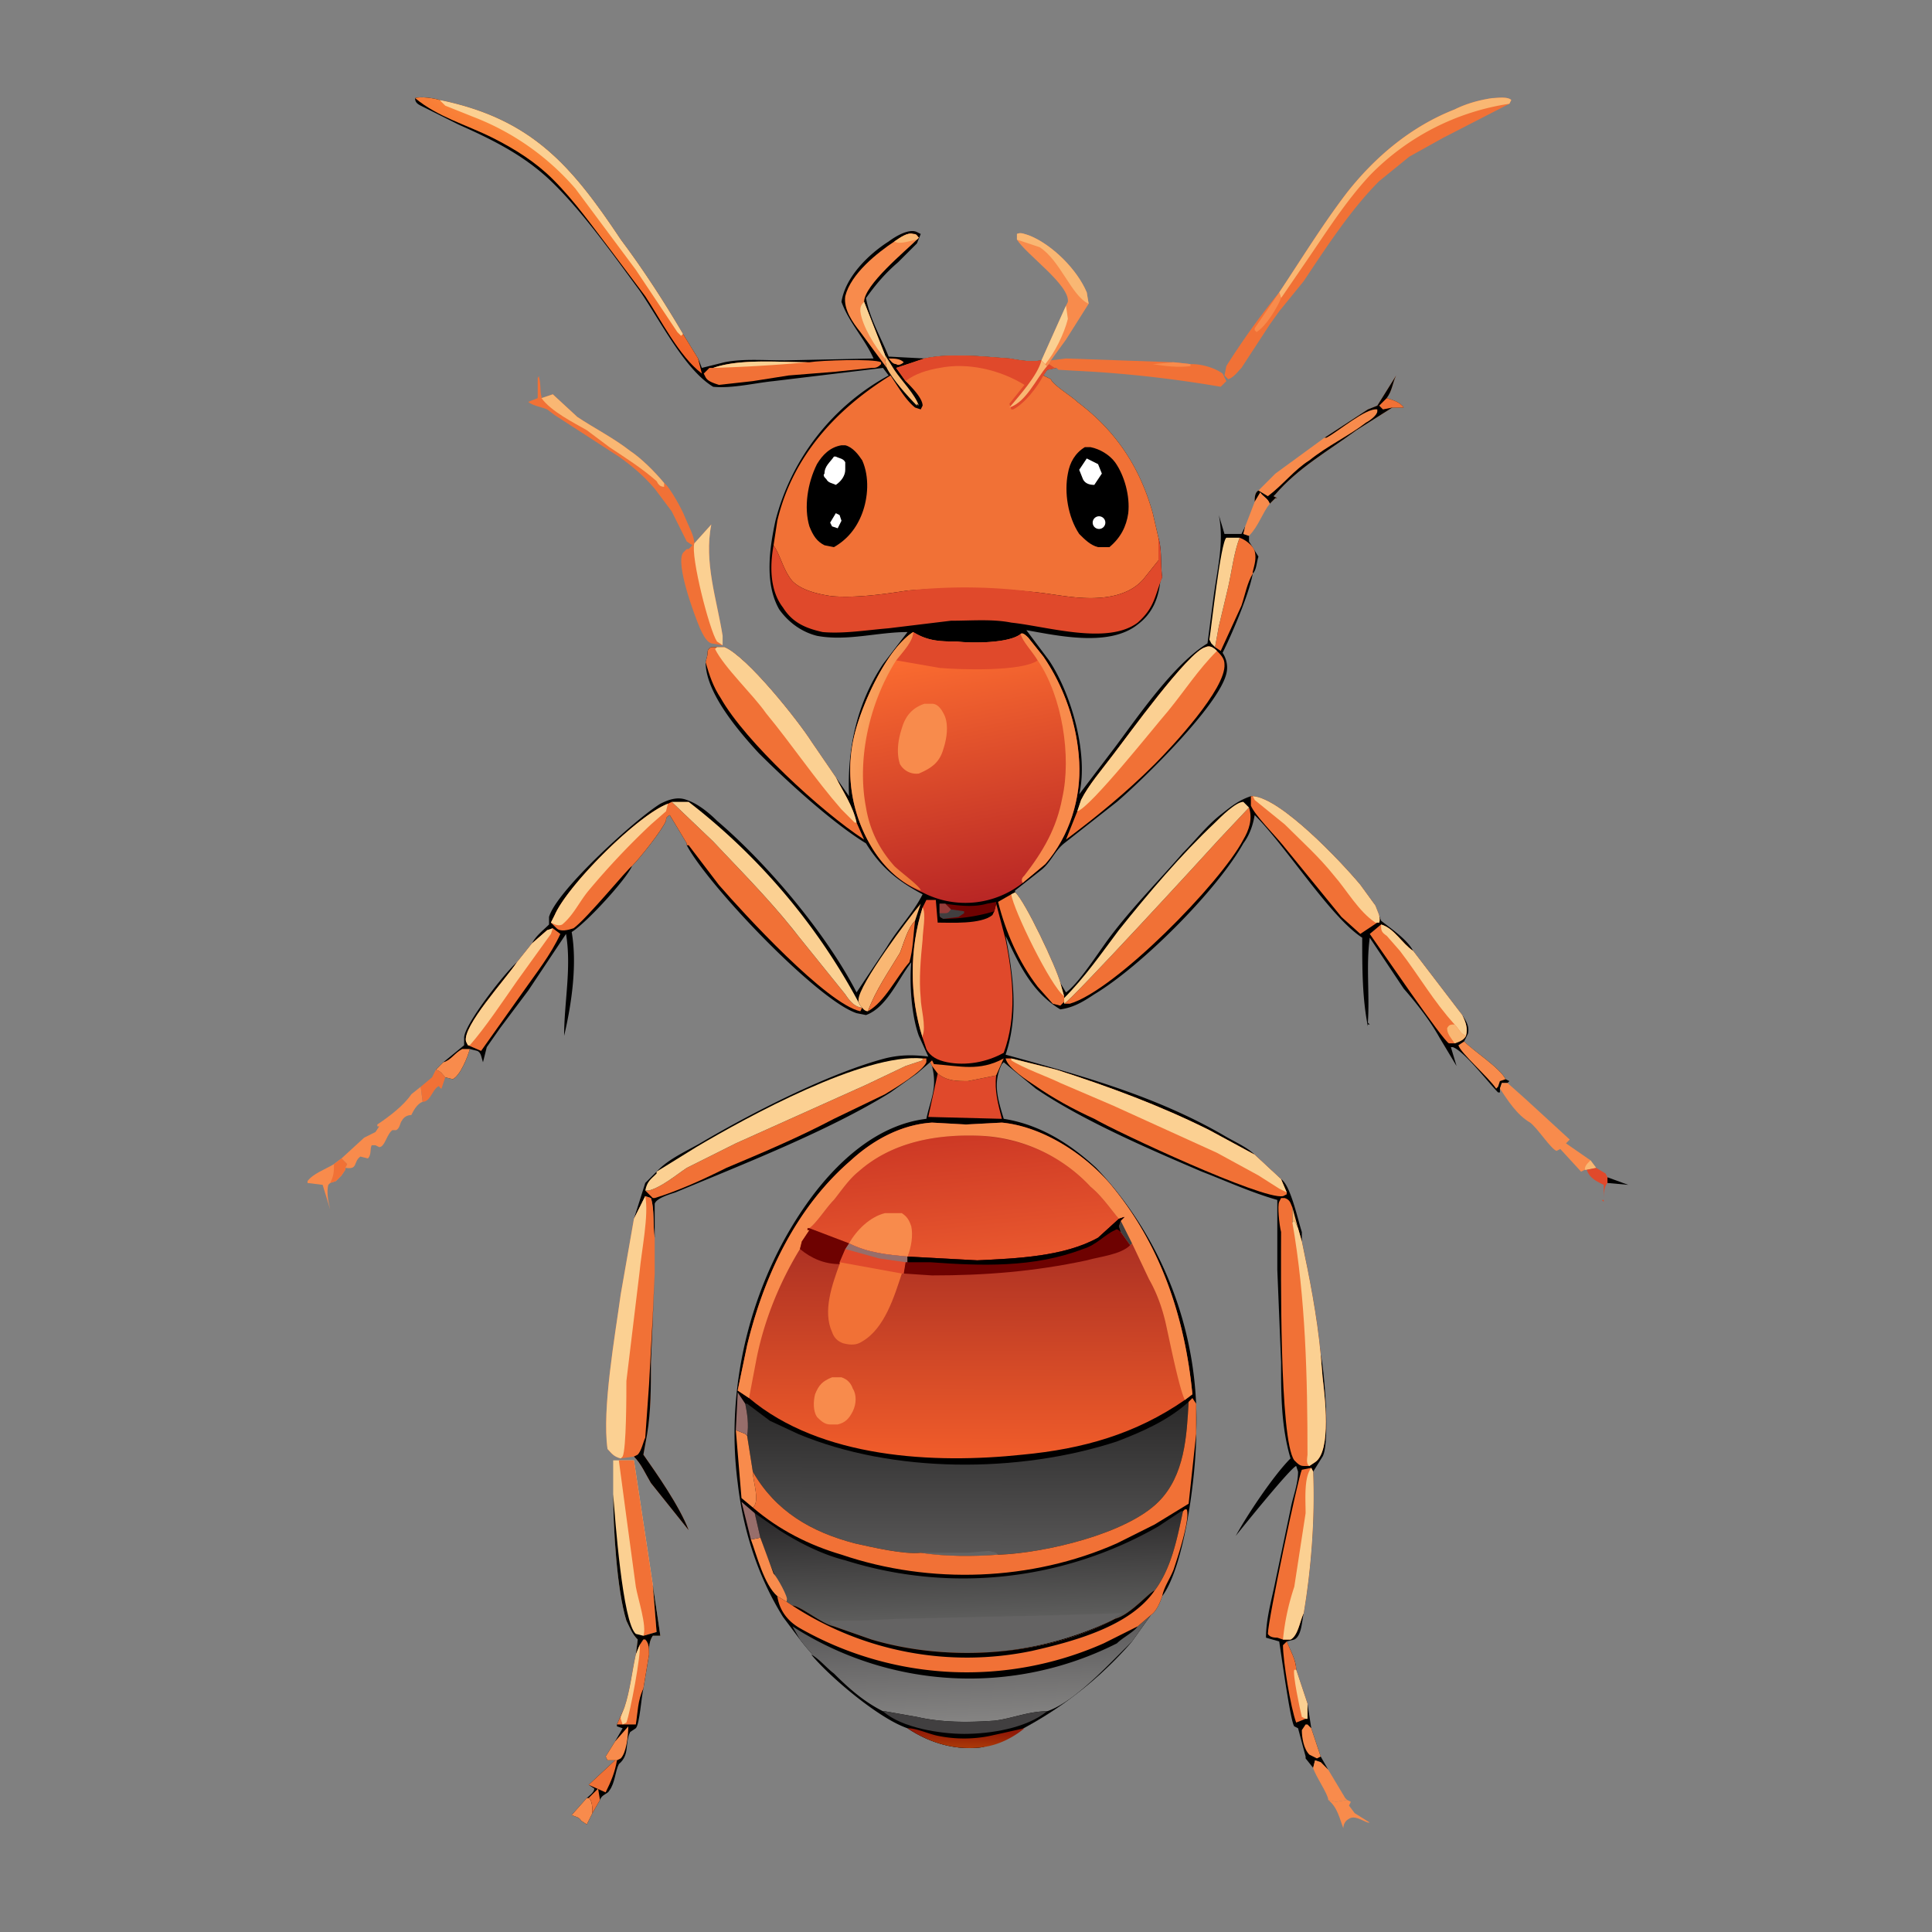 <svg xmlns="http://www.w3.org/2000/svg" width="1024" height="1024"><rect width="100%" height="100%" fill="#808080" stroke="none"/><path d="M220 52c3-1 10 0 13 1 49 10 70 35 96 74 12 16 23 33 33 50l8 13 2 5 12-3c10-2 21-1 32-1l47-1c-5-11-13-19-17-30 2-13 14-25 25-32 4-3 11-7 15-5l2 1-2 5-10 10c-7 6-12 12-17 19 2 11 8 21 12 31l19 1c14-3 31-1 45 0 6 1 11 2 17 1l2 2 1 1 1-1 3 2h1l-5 1-2 3 4 2c1 3 11 9 14 12 20 15 33 34 40 59l3 13c2 7 1 14 2 21l-1 2c-1 9-4 17-12 23-15 12-42 6-59 3l12 16c12 18 21 50 16 71l19-25c12-16 31-44 49-55l3-23c2-16 6-30 3-45l3 10h9l2-4-1 4 3 1v3l5 8c-1 3-1 7-3 9-2 11-11 32-16 42 2 3 3 7 2 11-4 17-44 56-58 68l-28 22c-5 4-7 10-12 14l-14 11v1c5 4 22 40 24 48l3 5c7-5 17-21 23-29 12-16 26-30 39-45 7-7 13-15 21-21 5-4 9-7 15-9h1c15 1 47 35 57 47l8 11 3 8c5 4 14 10 17 16l26 34c2 3 4 6 3 10l-2 4c5 5 19 14 22 20l2 1-1 1h-3l-1 3v2h-1c-5-5-18-22-24-24h-1l3 10-9-15c-5-9-12-18-19-26l-18-27c-2 15 0 30-1 45l1 1h-1v1c-3-15-3-31-3-47-17-11-40-48-57-65-1 6-3 11-6 15-14 25-54 65-79 80-6 4-11 7-18 8-15-9-22-24-29-39 4 21 7 42 0 63 40 11 80 22 116 43 5 3 12 6 16 10l14 13c5 3 9 22 11 28v5c4 19 8 39 10 60 2 8 5 47 1 54l-5 8c1 25-1 51-5 75-1 4-1 12-5 14l-4 1c2 5 5 10 5 15l6 18 2 13 5 15 4 7-4-4-3-1-1 4-4-5v-1l-4-15-2-1c-2-2-7-39-8-45l-7-2c0-10 3-20 5-30l8-38c1-6 4-13 4-20l-1-3c-3 1-28 32-32 37 6-11 20-32 29-41-5-17-5-34-5-51l-2-49v-37c-14-4-27-10-40-15-28-12-63-27-88-44l-17-14-1 1c-5 10-2 19 1 29 19 3 35 13 49 26a194 194 0 0 1 53 141c0 21-6 70-18 86-1 3-3 8-6 10l-10 14a204 204 0 0 1-79 56c-14 2-28-2-40-10a172 172 0 0 1-57-47l-9-12c-13-21-21-45-24-71-7-53 8-111 41-154 14-18 34-36 59-39 2-10 6-16 3-28l-1-2-7 6-14 10c-32 20-78 38-114 53-3 1-10 3-11 6v18c-1-6 0-15-2-21l-3-1-6 12 6-19 6-6 1-1c6-6 15-10 22-14 27-16 68-37 98-45 8-2 15-2 23-1l-5-11c-4-11-5-28-4-39-7 9-13 24-24 28l-5-1c-21-7-79-68-90-89v-1l-9-15c-2 1-2 2-2 3-2 5-14 20-18 24-3 7-24 30-32 35 3 17 0 38-4 55 0-18 4-36 1-54l-20 30-15 20-7 10-2 8c-1-3-1-5-3-6l-4-1c-1 4-5 14-9 16l-4-1c-2-2-2-3-5-4l4-4 11-9v-4c0-7 22-35 28-40l8-10c2-4 6-7 9-10v-4c4-14 46-52 59-60 4-2 9-4 14-2 6 2 12 7 16 11 27 23 58 60 74 91l16-24c6-10 14-18 19-28-13-7-22-14-30-27-18-11-42-33-57-48-11-12-28-32-28-48l1-4c0-2 0-3 2-4h7c12 5 39 39 46 50l13 19 7 10c-1-25 4-49 18-70l13-17c-16 0-32 5-48 2-8-2-15-7-20-14-8-14-5-33-2-47a122 122 0 0 1 60-77l-3-4-58 7c-10 1-22 4-32 3-15-9-28-35-39-51-14-19-31-43-48-59-14-13-30-21-48-29l-20-10c-2-1-3-2-3-4Z"/><path fill="#F17136" d="M490 190c14-3 31-1 45 0 6 1 11 2 17 1l2 2 1 1 1-1 3 2h1l-5 1-2 3 4 2c1 3 11 9 14 12 20 15 33 34 40 59l3 13v12l-8 10c-7 8-18 10-28 10s-19-2-28-3a373 373 0 0 0-69-1c-13 2-27 4-40 3-7-1-16-3-21-8-5-6-6-13-10-19l2-13c8-34 31-59 60-77 4 6 8 13 13 17l3 1 1-2c0-4-6-10-9-13l-5-7 15-5Z"/><path fill="#E0492B" d="M490 190c14-3 31-1 45 0 6 1 11 2 17 1l2 2 1 1 1-1 3 2h1l-5 1-2 3c-3 6-10 15-16 18h-1l-1-3 8-10c-13-8-30-12-45-9-6 1-13 3-18 7l-5-7 15-5Z"/><path fill="#F9B773" d="m552 191 2 2 1 1c-6 7-11 19-20 22 5-6 15-17 17-25Z"/><path d="M575 237h3c5 1 10 4 13 8 5 7 8 18 7 27-1 7-4 13-10 18h-6c-4-1-7-4-10-7-6-9-8-22-6-32 1-6 4-11 9-14Z"/><path fill="#fff" d="m576 243 6 3 2 5-4 6c-3 0-5-1-6-3l-2-5 4-6ZM581 274a3 3 0 1 1 3 6 3 3 0 0 1-3-6Z"/><path d="M446 236h2c4 1 7 5 9 8 4 9 3 20 0 28s-8 14-15 18l-5-1c-4-2-6-5-8-10-3-10-1-23 4-33 3-5 7-9 13-10Z"/><path fill="#fff" d="M442 242h1c2 1 4 1 5 3v4c0 3-2 6-5 8-2-1-4-1-5-3-1-1-2-2-1-3 0-4 3-6 5-9ZM443 272l2 1 1 3-2 4-3-1-1-2 3-5Z"/><defs><linearGradient id="a" x1="512.5" x2="512.4" y1="744.9" y2="823" gradientUnits="userSpaceOnUse"><stop offset="0" stop-color="#2B2A2A"/><stop offset="1" stop-color="#575656"/></linearGradient></defs><path fill="url(#a)" d="M630 743c-1 18-2 39-16 53-17 17-60 27-84 28h-1c-13 1-28 1-41-1-9 1-26-3-35-5-23-6-42-17-54-38l-3-19c1-6 0-12-1-17h1l12 9 15 7c50 21 117 21 169 4 13-5 27-11 38-21Z"/><path fill="#646363" d="M488 823h25l11-1 4 1 1 1c-13 1-28 1-41-1Z"/><defs><linearGradient id="b" x1="512.9" x2="514.6" y1="800.7" y2="857.3" gradientUnits="userSpaceOnUse"><stop offset="0" stop-color="#2A2829"/><stop offset="1" stop-color="#5D5D5C"/></linearGradient></defs><path fill="url(#b)" d="M627 801c-3 14-6 30-15 42-3 1-13 13-21 15a181 181 0 0 1-149 4c-6-1-18-11-22-11l-3-2v-1a220 220 0 0 1-14-33l-3-13 13 9c11 7 23 13 35 16a208 208 0 0 0 166-18l12-8h1Z"/><path fill="#646363" d="m442 862-2-2v-1h16l20-1 88-2 31-1-4 2v1a181 181 0 0 1-149 4Z"/><defs><linearGradient id="c" x1="512.4" x2="514.2" y1="861.7" y2="911.7" gradientUnits="userSpaceOnUse"><stop offset="0" stop-color="#5B5A5B"/><stop offset="1" stop-color="#848382"/></linearGradient></defs><path fill="url(#c)" d="m603 862 7-6-10 14a204 204 0 0 1-79 56c-14 2-28-2-40-10a172 172 0 0 1-57-47l-4-7a173 173 0 0 0 172 9c3-3 9-6 11-9Z"/><path d="M555 907c12-4 27-19 36-28l9-9a204 204 0 0 1-79 56c-14 2-28-2-40-10-15-5-41-27-51-39 4 2 8 7 12 10 8 8 16 15 26 20h1l17 3c13 3 27 3 41 2 9-1 18-5 28-5Z"/><path fill="#413F40" d="M468 907h1l17 3c13 3 27 3 41 2 9-1 18-5 28-5-11 9-30 12-44 12-12 0-33-3-43-12Z"/><defs><linearGradient id="d" x1="512" x2="511.8" y1="917.8" y2="925.5" gradientUnits="userSpaceOnUse"><stop offset="0" stop-color="#911906"/><stop offset="1" stop-color="#A83708"/></linearGradient></defs><path fill="url(#d)" d="M481 916c5 0 11 3 16 4a69 69 0 0 0 28 0l18-4c-6 5-14 9-22 10-14 2-28-2-40-10Z"/><path fill="#E0492B" d="M614 285c2 7 1 14 2 21-4 10-4 16-13 24-16 12-48 2-67 0-10-2-21-1-32-1l-33 4c-12 1-24 3-35 2-9-2-16-5-21-13-7-9-7-22-5-33 4 6 5 13 10 19 5 5 14 7 21 8 13 1 27-1 40-3a283 283 0 0 1 69 1c9 1 18 3 28 3s21-2 28-10l8-10v-12Z"/><path fill="#F17136" d="m356 425 22 21c16 17 31 32 45 50l25 31c2 3 5 7 9 7l-1 2c-18-4-62-52-75-67l-16-21h-1v-1l-9-15c-2 1-2 2-2 3-2 5-14 20-18 24-2 1-24 28-31 33-3 1-7 2-9 0l-3-3 2-4c7-16 44-53 60-59l2-1Z"/><path fill="#FBD092" d="m292 489 2-4c7-16 44-53 60-59l-1 4-8 7a399 399 0 0 0-33 35c-5 6-8 13-14 18-2 1-4 0-6-1Z"/><path fill="#F17136" d="M682 632v1l-2 1c-11 2-88-34-100-41-11-5-22-11-32-18-3-2-14-9-15-14h3l24 6c28 9 55 19 81 32l24 13 14 13 3 7Z"/><path fill="#FBD092" d="m536 561 24 6c28 9 55 19 81 32l24 13 14 13 3 7-4-2-11-7-22-12-55-25-28-12c-6-3-20-8-26-12v-1Z"/><path fill="#F17136" d="m630 743 2-2 2 3v16l-4 37-18 11-20 10c-45 20-99 22-146 6-17-5-33-13-47-25 4-3 0-14 0-19 12 21 31 32 54 38 9 2 26 6 35 5 13 2 28 2 41 1h1c24-1 67-11 84-28 14-14 15-35 16-53ZM374 351l1-4c0-2 0-3 2-4h7c12 5 39 39 46 50l13 19c4 8 9 15 11 24l4 9c-23-15-63-52-76-75-4-6-6-12-8-19Z"/><path fill="#FBD092" d="M384 343c12 5 39 39 46 50l13 19c4 8 9 15 11 24h-1l-7-7c-14-16-26-34-40-51-7-10-22-24-27-34l1-1h4Z"/><path fill="#F17136" d="M694 777h-3c-2 0-3-1-5-3-8-11-7-103-7-121-1-4-2-14-1-16l1-2h2c3 1 3 3 4 5v8l1-1 2 4 2 7c4 19 8 39 10 60l1 12c1 9 5 39-4 45l-3 2Z"/><path fill="#FBD092" d="m685 648 1-1 2 4 2 7c4 19 8 39 10 60l1 12c1 9 5 39-4 45l-3 2c-2-1-1-5-1-6 0-41-1-83-8-123Z"/><path fill="#F17136" d="m627 801 1-1h1c2 5-5 26-7 32-2 5-5 9-6 14-1 3-3 8-6 10l-7 6-18 9a179 179 0 0 1-161-8c-7-4-11-10-12-17l5 3 3 2c4 0 16 10 22 11l20 7c40 12 92 9 129-11 8-2 18-14 21-15 9-12 12-28 15-42Z"/><path d="M591 858c8-2 18-14 21-15-13 19-43 27-65 32a169 169 0 0 1-127-24c4 0 16 10 22 11l20 7c40 12 92 9 129-11Z"/><defs><linearGradient id="e" x1="286.8" x2="312.2" y1="137.6" y2="100.6" gradientUnits="userSpaceOnUse"><stop offset="0" stop-color="#F26329"/><stop offset="1" stop-color="#FA853A"/></linearGradient></defs><path fill="url(#e)" d="M220 52c3-1 10 0 13 1 49 10 70 35 96 74 12 16 23 33 33 50l8 13 2 8c-12-9-22-29-30-41l-18-24c-10-13-19-26-31-38-9-9-20-16-32-22-14-7-29-11-41-21Z"/><path fill="#FBD092" d="M233 53c49 10 70 35 96 74 12 16 23 33 33 50l-1 1-2-2-8-12-14-21-32-43a136 136 0 0 0-54-38l-15-6-3-3Z"/><path fill="#F17136" d="M662 428c2 6 0 12-3 17-12 23-68 80-92 87h-3c4-2 73-77 82-87l16-17ZM489 561h2v2c-2 5-17 14-22 17l-27 13c-19 10-38 18-57 26-12 6-25 12-38 16h-1l-4-4h2c7-2 14-8 20-12l26-13 69-31 21-10 9-3v-1ZM663 422h1c15 1 47 35 57 47l8 11c1 3 3 6 2 9h-1l-9 6-10-9-31-38c-4-5-15-16-17-21v-5Z"/><path fill="#FBD092" d="M664 422c15 1 47 35 57 47l8 11c1 3 3 6 2 9h-2c-9-6-15-17-22-25-8-10-17-18-26-27l-16-13-1-2ZM348 621l21-13c27-16 89-50 120-47v1l-9 3-21 10-69 31-26 13c-6 4-13 10-20 12h-2c1-5 3-6 6-9v-1Z"/><path fill="#F17136" d="m680 869-3-1c-1 0-4 0-5-2 0-7 16-83 18-87l5-1 1 2c1 25-1 51-5 75-2 4-3 12-7 14h-4Z"/><path fill="#FBD092" d="m695 778 1 2c1 25-1 51-5 75-2 4-3 12-7 14h-4c1-10 3-19 6-28l6-39c0-7-1-19 3-24ZM356 425h9a334 334 0 0 1 91 108l1 1c-4 0-7-4-9-7l-25-31c-14-18-29-33-45-50l-22-21Z"/><path fill="#F17136" d="M732 490c7 2 11 10 17 14l26 34c2 4 3 7 2 11-1 2-3 3-6 4h-3c-3-1-37-51-42-58l6-5Z"/><path fill="#FBD092" d="M732 490c7 2 11 10 17 14l26 34c2 4 3 7 2 11-3-1-4-4-6-6-11-12-19-26-29-39l-7-8c-3-2-3-3-3-6Z"/><path fill="#F9B773" d="M771 543c2 2 3 5 6 6-1 2-3 3-6 4-2-3-4-5-4-8 1-2 2-2 4-2Z"/><path fill="#F17136" d="m282 500 8-7 3-1 4 3c-5 11-13 21-20 31l-22 31-7-3-1-2c-2-8 21-33 27-42l8-10Z"/><path fill="#FBD092" d="m282 500 8-7 3-1-1 3-18 25c-7 10-17 25-25 34h-1l-1-2c-2-8 21-33 27-42l8-10ZM564 529c11-11 20-24 29-36 16-20 33-40 51-57 3-3 11-11 15-11l3 3-16 17c-9 10-78 85-82 87v-3Z"/><path fill="#F17136" d="M538 473c5 4 22 40 24 48l2 7v3l-2 2-4-1-8-9c-10-13-17-29-21-45l7-4 2-1Z"/><path fill="#FBD092" d="M538 473c5 4 22 40 24 48l2 7c-7-5-27-46-28-54l2-1Z"/><path fill="#E0492B" d="M497 569c5 4 10 4 16 4l15-3c-1 8 1 15 3 23l-39-1 5-23Z"/><path fill="#F17136" d="M657 285c3 1 7 4 8 7 1 4 0 7-1 11v1c-3 5-4 11-6 17l-11 24-3-2 2-11 5-21c2-9 3-18 6-26Z"/><path fill="#F9B773" d="M455 531v-1c0-8 27-44 33-51l-3 9c-4 4-6 12-8 17-6 10-13 20-17 31-2 0-3-2-4-3l-1-2Z"/><path fill="#FBD092" d="m644 343-2-2-1-2c1-6 6-52 9-54h7c-3 8-4 17-6 26l-5 21-2 11Z"/><path fill="#F17136" d="M687 913c-3-8-7-33-7-41l2-2c2 5 5 10 5 15l6 18v8h-1l-5 2Z"/><path fill="#FBD092" d="m692 911-2-1c-1-4-5-23-4-25h1l6 18v8h-1Z"/><path fill="#F88B4C" d="m390 758 5 2 1 1 3 19c0 5 4 16 0 19l-6-5-3-36Z"/><path fill="#F17136" d="M485 488c-1 8-1 15-3 22-7 8-13 21-22 26 4-11 11-21 17-31 2-5 4-13 8-17ZM493 563l1-1 1 2c14 1 24 4 37-3l-4 9-15 3c-6 0-11 0-16-4l-3-4-1-2Z"/><path fill="#F88B4C" d="m398 816 5-1 7 19c2 2 8 13 7 14v1l-5-3c-7-6-11-22-14-30ZM798 572l-3 1-1 3-1 1c-4-6-19-19-20-23l3-2c5 5 19 14 22 20ZM235 563c4-1 6-5 10-7h4c-1 4-5 14-9 16l-4-1c-2-2-2-3-5-4l4-4ZM700 931l-2 1-4-2c-3-3-4-9-4-13l2-3h1l2 2 5 15Z"/><path fill="#976E6B" d="m391 738 4 6c1 5 2 11 1 17l-1-1-5-2 1-20ZM393 796l7 6 3 13-5 1-5-20Z"/><path fill="#F9B773" d="m685 640 3 11-2-4-1 1v-8Z"/><defs><linearGradient id="f" x1="512.5" x2="512.2" y1="660.3" y2="771.6" gradientUnits="userSpaceOnUse"><stop offset="0" stop-color="#AD3123"/><stop offset="1" stop-color="#F05C2A"/></linearGradient></defs><path fill="url(#f)" d="m391 737 5-24c9-37 26-73 55-98 12-11 27-19 43-20l18 1 19-1c21 2 43 16 57 32 27 32 40 71 44 112l-4 3c-26 18-54 26-86 29-47 5-107 2-145-30l-6-4Z"/><defs><linearGradient id="g" x1="506.7" x2="513.3" y1="602.3" y2="668.2" gradientUnits="userSpaceOnUse"><stop offset="0" stop-color="#CD3925"/><stop offset="1" stop-color="#E9582E"/></linearGradient></defs><path fill="url(#g)" d="M429 651c4-3 9-11 13-15 4-5 8-11 13-15 18-16 42-20 65-19 23 2 42 10 58 27 6 5 10 11 15 17l-11 10c-18 10-43 11-64 12l-37-2c-11-1-21-2-31-7l-21-8Z"/><path fill="#F88B4C" d="M450 659c4-7 11-14 19-16h9c3 2 4 4 5 7 1 5 0 11-2 16-11-1-21-2-31-7Z"/><path fill="#F88B4C" d="m391 737 5-24c9-37 26-73 55-98 12-11 27-19 43-20l18 1 19-1c21 2 43 16 57 32 27 32 40 71 44 112l-4 3c-3-6-8-31-10-40s-5-17-9-24l-9-19-1 1-5-7-1-3 1-3 2-2-3 1c-5-6-9-12-15-17a85 85 0 0 0-58-27c-23-1-47 3-65 19-5 4-9 10-13 15-4 4-9 12-13 15h-1v1h1l-4 6-1 4c-11 18-19 38-23 58l-4 21-6-4Z"/><path fill="#413F40" d="m594 653-1-3 1-3 6 12-1 1-5-7Z"/><path fill="#F17136" d="M450 659c10 5 20 6 31 7v3h-1l-1 6h-1c-4 12-9 29-21 36-3 2-6 2-10 1-3-1-5-3-6-6-5-11 0-25 4-36v-1l3-7 2-3Z"/><path fill="#E0492B" d="M450 659c10 5 20 6 31 7v3h-1l-1 6h-1l-33-6 3-7 2-3Z"/><path fill="#976E6B" d="M450 659c10 5 20 6 31 7v3h-1l-14-2-18-5 2-3Z"/><path fill="#6E0201" d="m593 646 3-1-2 2-1 3 1 3 5 7c-5 5-16 6-23 8-28 6-54 8-82 8l-15-1 1-6h1v-3l37 2c21-1 46-2 64-12l11-10Z"/><path d="m593 646 3-1-2 2-1 3 1 3c-1-1-2-2-3-1-5 2-10 8-17 10-26 10-54 9-81 7h-12v-3l37 2c21-1 46-2 64-12l11-10Z"/><path fill="#6E0201" d="m424 662 1-4 4-6h-1v-1h1l21 8-2 3-3 7v1c-8 0-15-3-21-8Z"/><path fill="#F88B4C" d="M441 730h5c3 1 5 3 6 6 2 3 2 8 0 12s-4 6-8 7h-4c-3 0-5-2-7-4-2-3-2-8-1-12 2-5 4-7 9-9Z"/><defs><linearGradient id="h" x1="523.9" x2="499.5" y1="475.7" y2="346.5" gradientUnits="userSpaceOnUse"><stop offset="0" stop-color="#B92725"/><stop offset="1" stop-color="#FA6B30"/></linearGradient></defs><path fill="url(#h)" d="M541 336c1-1 3 1 4 2l8 10c11 16 18 36 19 56 1 19-5 39-18 54l-12 10a49 49 0 0 1-53 5c-12-5-21-14-27-24a79 79 0 0 1-9-60c4-16 17-45 31-54 8 5 15 5 23 5 8 1 28 1 34-4Z"/><path fill="#E0492B" d="M484 335c8 5 15 5 23 5 8 1 28 1 34-4 1 4 6 9 9 14-8 6-41 5-52 4l-23-4c3-4 9-10 9-15Z"/><path fill="#F88B4C" d="M541 336c1-1 3 1 4 2l8 10c11 16 18 36 19 56 1 19-5 39-18 54l-12 10c-1-2 0-3 1-4 10-13 17-25 20-41 5-22 0-54-13-73-3-5-8-10-9-14Z"/><defs><linearGradient id="i" x1="495.1" x2="452.3" y1="405.3" y2="397.5" gradientUnits="userSpaceOnUse"><stop offset="0" stop-color="#ED7A38"/><stop offset="1" stop-color="#FAA35F"/></linearGradient></defs><path fill="url(#i)" d="M484 335c0 5-6 11-9 15-14 22-21 52-16 78 2 12 7 22 15 31 3 3 14 11 14 13-11-4-20-13-26-23a79 79 0 0 1-9-60c4-16 17-45 31-54Z"/><path fill="#F88B4C" d="M490 373h4c3 0 5 3 6 5 3 5 2 13 0 19-2 7-6 10-13 13a10 10 0 0 1-10-5c-2-6-1-13 1-19 2-7 6-11 12-13Z"/><path fill="#E0492B" d="m489 481 2-4h5l1 12c7 0 23 1 29-4l1-2 1-4 5 19c4 20 6 41-1 60-9 5-20 7-30 5-5-1-9-3-11-7l-2-6c-7-22-7-47 0-69Z"/><path fill="#F9B773" d="M489 481c2 3 0 13 0 17-1 10-2 21-1 31 0 5 3 15 1 20v1c-7-22-7-47 0-69Z"/><path fill="#F17136" d="m571 430 2-6c4-8 11-16 17-24 7-9 40-55 49-57 2-1 4 0 6 2s4 4 4 7c1 13-28 44-37 53-15 15-31 28-47 40l6-15Z"/><path fill="#FBD092" d="m571 430 2-6c4-8 11-16 17-24 7-9 40-55 49-57 2-1 4 0 6 2-10 10-17 21-26 32-7 8-41 51-48 53Z"/><path fill="#F88B4C" d="M474 128c3-2 7-5 10-4 2 0 2 1 3 2l-1 1c-6 6-28 24-28 33l11 28v2l1 5-14-19c-4-5-9-12-8-19 3-12 17-23 26-29Z"/><path fill="#FBD092" d="m458 160 11 28v2c-5-6-12-17-13-25 0-2 0-3 2-5Z"/><path fill="#F9B773" d="M474 128c3-2 7-5 10-4 2 0 2 1 3 2l-1 1c-2 0-9 3-12 1Z"/><path fill="#F17136" d="M428 192h1c6-1 34-2 38 0v1c-2 2-3 2-5 2l-19 2-25 2-19 3-18 2c-3-1-6-2-7-4l-1-2 3-3h2c14-5 36-3 50-3Z"/><path fill="#FBD092" d="M378 195c14-5 36-3 50-3a820 820 0 0 1-50 3Z"/><path fill="#6E0201" d="M501 479c7 1 15 2 22 0l5-1v1l-1 4a94 94 0 0 1-27 4c-2-1-2-1-2-3v-5h3Z"/><path fill="#413F40" d="M498 484v-5h3l3 3 7 1v1l-3 2-8 1c-2-1-2-1-2-3Z"/><path fill="#963D3A" d="M498 484v-5h3l3 3c-1 1-1 2-3 2h-3Z"/><path fill="#F9B773" d="m469 188 5 8c4 6 11 13 13 19l-1-1v1c-5-5-13-14-16-20l-1-5v-2Z"/><path fill="#F88B4C" d="M471 190c3 0 6 0 8 2-1 1-3 2-4 1-2 0-3-2-4-3Z"/><path fill="#F17136" d="m342 634 3 1c2 6 1 15 2 21v19l-2 47c0 13 0 26-2 38l-2 11c7 10 19 27 24 40l-20-25c-3-5-5-10-9-14l-7 1c-4-1-5-3-7-5-3-21 4-60 7-82l7-40 6-12Z"/><path fill="#FBD092" d="m336 646 6-12c2 10-2 29-3 40l-7 58c0 7 0 36-2 40l-1 1c-4-1-5-3-7-5-3-21 4-60 7-82l7-40Z"/><path d="m347 675-2 47c0 13 0 26-2 38l-2 11c7 10 19 27 24 40l-20-25c-3-5-5-10-9-14l2-1c2-2 3-7 4-9l2-28 2-37 1-22Z"/><path fill="#F17136" d="M678 155c12-18 23-36 36-53 15-19 34-35 57-44 6-3 13-5 20-6 2 0 8-1 10 1l-1 2-35 18-18 10-16 13c-15 15-28 35-40 53l-13 16-5 7-15 23c-2 2-4 5-7 6l-2-2 1-5a404 404 0 0 1 28-39Z"/><path fill="#F9B773" d="M678 155c12-18 23-36 36-53 15-19 34-35 57-44 6-3 13-5 20-6 2 0 8-1 10 1l-1 2a130 130 0 0 0-74 38c-13 14-23 30-34 46l-13 19-1-3Z"/><path fill="#F88B4C" d="m665 174 13-19 1 3c-2 5-8 15-13 18l-1-1v-1Z"/><path fill="#FBD092" d="M325 792v-19 1h11l10 66 4 27h-4c-2 3-2 6-2 10 0-3 0-6-2-8h-1l-2 3-2 5 1-8c-3-3-4-6-6-10-5-16-7-49-7-67Z"/><path fill="#F17136" d="M328 774h8l10 66 2 25-7 2c2-5-3-20-4-26l-5-37-4-30Z"/><path d="M325 792c1 13 5 68 12 74l4 1 7-2-2-25 4 27h-4c-2 3-2 6-2 10 0-3 0-6-2-8h-1l-2 3-2 5 1-8c-3-3-4-6-6-10-5-16-7-49-7-67Z"/><path fill="#F17136" d="M285 211v-11h1l-1-1c2 2 1 9 2 11v1l6-2 13 12c9 6 19 11 28 18 6 4 13 11 18 17 3 2 10 15 11 18 2 5 5 10 5 14l9-10c-4 20 3 40 6 59v5l-6-1c-3-1-5-6-6-8-3-7-13-34-9-40l2-2h1l2-2h-2 2l-3-2-8-16-9-12c-6-7-12-12-19-17l-34-22-4-3c-2-1-8-2-10-4l5-2Z"/><path fill="#FBD092" d="M377 278c-4 20 3 40 6 59v5l-3-2c-4-6-14-45-12-52l9-10Z"/><path fill="#F9B773" d="m287 211 6-2 13 12c9 6 19 11 28 18 6 4 13 11 18 17v2c-2 0-3-1-4-3-8-7-16-12-25-18l-12-9c-7-4-19-10-24-17Z"/><path fill="#F17136" d="m557 191 8-1 57 2 9 1h1c5 0 12 2 16 5l2 4-3 3a640 640 0 0 0-68-8l-18-1-1-1h-1l-3-2 1-2Z"/><path fill="#F88B4C" d="m622 192 9 1v1c-6 1-14 0-20-1l11-1Z"/><path d="m339 872 2-3h1c2 2 2 5 2 8l-3 18c-1 4-2 19-4 21l-3 2c-3 6 0 12-6 17-2 4-2 10-5 14-1 2-4 2-5 5l-4 7-3 6-3-2c-1-2-3-2-5-3l8-9c1-1 4-3 4-5l-3-2 14-13h-4l-1-2 5-8 4-7-3-1v-1l4-9c3-9 4-19 6-28l2-5Z"/><path fill="#F17136" d="m339 872 2-3h1c2 2 2 5 2 8l-3 18c-3 6-3 13-4 19h-10l4-9c3-9 4-19 6-28l2-5Z"/><path fill="#FBD092" d="M339 872c1 4-5 36-7 41l-2 1-1-3v-1l2-5c3-9 4-19 6-28l2-5Z"/><path fill="#F17136" d="M326 933h1c-1 6-3 11-6 17l-9-4 14-13Z"/><path fill="#F88B4C" d="M333 915c0 5-1 14-4 17l-2 1h-5l-1-2 5-8 7-8ZM312 953c2 1 2 6 2 8l-3 6-3-2c-1-2-3-2-5-3l8-9h1Z"/><path fill="#F17136" d="m312 953 5-5 1 6-4 7c0-2 0-7-2-8Z"/><path fill="#F88B4C" d="M539 127v-3c2-1 4 0 7 1 12 5 25 18 30 30l1 6-12 19-8 11-1 2-1 1-1-1-2-2 13-29 1-2c1-9-22-25-27-33Z"/><path fill="#F9B773" d="M539 127v-3c2-1 4 0 7 1 12 5 25 18 30 30l1 6c-9-4-15-23-26-30l-12-4Z"/><path fill="#FBD092" d="m565 162 1 7c-2 8-7 18-12 24l-2-2 13-29Z"/><path fill="#F88B4C" d="M740 199c-2 4-2 8-5 12 3 1 7 2 9 5h-6l-19 12c-15 11-31 20-43 34l-1 1h1-1l2 1h-1l-3 3c-1-3-4-4-5-6l-3 5c0-2 0-5 2-6l9-9 26-19 23-15 5-2 10-16Z"/><path d="M740 199c-2 4-2 8-5 12 3 1 7 2 9 5h-6l-19 12c-15 11-31 20-43 34l-1 1h1-1l2 1h-1l-3 3c-1-3-4-4-5-6l-3 5c0-2 0-5 2-6l5 3c8-6 14-14 22-19 10-8 21-13 30-20 2-1 6-4 6-6v-1c-6-1-21 12-27 15h-1l23-15 5-2 10-16Z"/><path fill="#F17136" d="m738 216-5 1-2-2 4-4c3 1 7 2 9 5h-6Z"/><path fill="#F88B4C" d="m795 577 1-3h3l9 8 24 22-2 2 13 9 3 4-5 1h-1l-2 1-11-12-2 1c-3-1-10-12-14-15-7-4-12-12-16-18Z"/><path fill="#F9B773" d="m843 615 3 4-5 1h-1c0-2 1-3 3-5Z"/><path fill="#F88B4C" d="m223 576 1 8c-3 1-5 5-6 7-2 0-4 1-5 3-1 1-1 4-3 5h-2c-3 2-4 9-7 9l-2-1h-2c-1 2 0 5-2 7l-4-1c-4 3-1 7-8 6l1-2-3-3 12-11 6-3 2-3h-1v-1c6-4 14-10 18-16l5-4ZM696 937l1-4 3 1 4 4 9 15 1 1-6 1-4-1c0-3-7-13-8-17Z"/><path fill="#F88B4C" d="m181 614 3 3-1 2v1l-2 3-3 3-3 1-1 1c-1 4 0 9 1 13l-4-13-8-1v-1c3-4 9-6 14-9l4-3Z"/><path fill="#F17136" d="m181 614 3 3-1 2v1l-2 3-3 3-3 1c2-4 2-6 2-10l4-3Z"/><path fill="#F88B4C" d="m665 266 3-5c1 2 4 3 5 6-4 5-6 12-11 17l-3-1 1-4 5-13ZM704 954l4 1 6-1 2 1-1 2 3 4 8 5h-1c-3-1-7-4-10-2-2 1-3 3-3 5-2-5-3-11-8-15Z"/><path fill="#F17136" d="M231 567c3 1 3 2 5 4l-2 6c-1 0-1-2-2-1-3 2-4 8-8 8l-1-8 6-5 2-4Z"/><path fill="#E0492B" d="m841 620 5-1 5 3 1 2v3c-2 2-2 7-2 9v1h-1 1l-1-1h1v-8l-2-1c-4-2-6-4-7-7Z"/><path d="m852 624 11 4-11-1v-3Z"/></svg>